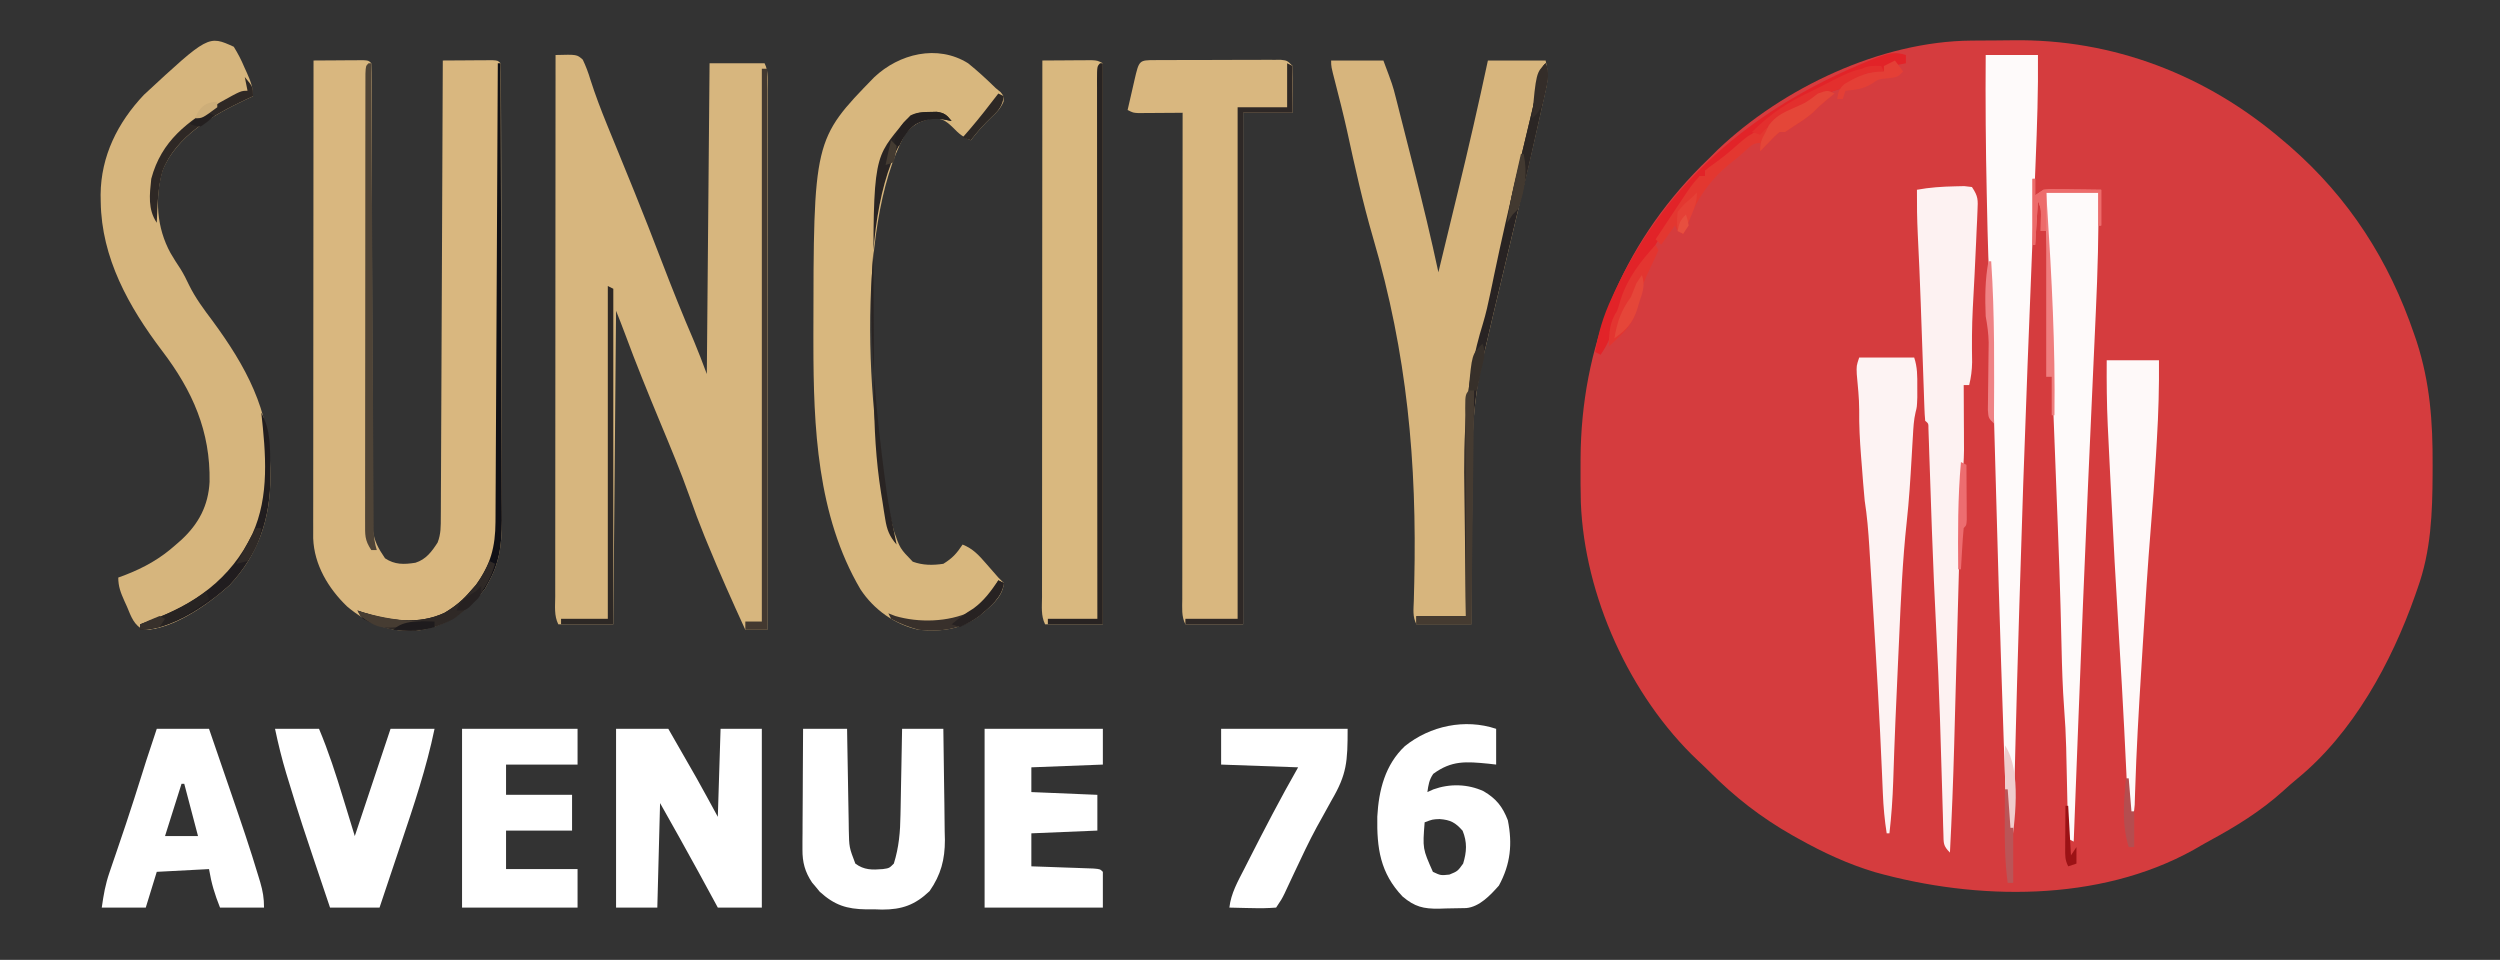 <?xml version="1.0" encoding="UTF-8"?>
<svg version="1.1" xmlns="http://www.w3.org/2000/svg" width="909" height="349">
<rect width="100%" height="100%" fill="#333333" stroke="none"/>
<path d="M0 0 C0.948 -0.008 1.895 -0.016 2.872 -0.024 C4.879 -0.038 6.886 -0.049 8.893 -0.057 C10.912 -0.068 12.93 -0.089 14.949 -0.118 C51.454 -0.656 85.52 12.486 113.203 36.238 C114.417 37.267 114.417 37.267 115.656 38.316 C137.301 57.168 151.841 79.875 161.078 106.988 C161.352 107.79 161.627 108.593 161.909 109.419 C166.764 124.419 167.778 138.665 167.703 154.301 C167.701 155.3 167.699 156.299 167.697 157.329 C167.634 171.805 167.151 185.488 162.203 199.238 C161.914 200.074 161.624 200.91 161.326 201.771 C152.712 226.187 138.765 251.802 118.387 268.449 C116.712 269.821 115.088 271.256 113.488 272.715 C105.209 280.202 96.207 285.734 86.407 291.035 C84.515 292.068 82.649 293.149 80.789 294.238 C46.329 313.392 1.808 312.683 -35.098 302.344 C-44.899 299.4 -53.881 295.224 -62.797 290.238 C-63.622 289.778 -64.446 289.318 -65.296 288.843 C-76.546 282.429 -86.087 275.002 -95.206 265.827 C-96.628 264.407 -98.091 263.029 -99.559 261.656 C-124.253 238.28 -140.681 201.82 -142.004 167.976 C-142.123 163.501 -142.131 159.027 -142.109 154.551 C-142.107 153.762 -142.105 152.973 -142.103 152.161 C-141.924 111.413 -127.244 74.785 -98.242 45.613 C-97.096 44.486 -95.948 43.361 -94.797 42.238 C-93.949 41.393 -93.1 40.547 -92.227 39.676 C-68.492 17.148 -32.949 0.271 0 0 Z " fill="#D53C3E" transform="translate(716.797,14.762)"/>
<path d="M0 0 C7.763 -0.211 7.763 -0.211 9.895 1.687 C11.053 4.112 11.921 6.434 12.688 9.012 C14.454 14.54 16.499 19.898 18.688 25.27 C19.029 26.108 19.37 26.946 19.722 27.809 C20.441 29.568 21.161 31.327 21.882 33.085 C23.794 37.748 25.693 42.417 27.59 47.086 C27.968 48.017 28.347 48.948 28.737 49.908 C32.104 58.216 35.356 66.566 38.562 74.938 C42.325 84.756 46.217 94.496 50.379 104.152 C52.025 108.059 53.512 112.031 55 116 C55.33 78.71 55.66 41.42 56 3 C62.6 3 69.2 3 76 3 C77.576 6.151 77.133 9.526 77.12 12.985 C77.121 13.82 77.122 14.655 77.123 15.515 C77.124 18.328 77.119 21.141 77.114 23.954 C77.113 25.964 77.113 27.974 77.114 29.984 C77.114 35.455 77.108 40.926 77.101 46.396 C77.095 52.109 77.095 57.821 77.093 63.533 C77.09 74.356 77.082 85.179 77.072 96.002 C77.061 108.321 77.055 120.64 77.05 132.959 C77.04 158.306 77.022 183.653 77 209 C74.36 209 71.72 209 69 209 C64.236 198.616 59.588 188.196 55.25 177.625 C54.898 176.772 54.546 175.919 54.184 175.041 C52.235 170.25 50.435 165.43 48.73 160.547 C45.508 151.437 41.771 142.545 38.062 133.625 C33.611 122.909 29.235 112.188 25.224 101.298 C24.192 98.516 23.102 95.755 22 93 C21.67 130.62 21.34 168.24 21 207 C14.4 207 7.8 207 1 207 C-0.58 203.84 -0.133 200.447 -0.12 196.977 C-0.121 196.138 -0.122 195.299 -0.123 194.435 C-0.124 191.608 -0.119 188.781 -0.114 185.955 C-0.113 183.935 -0.113 181.915 -0.114 179.895 C-0.114 174.397 -0.108 168.899 -0.101 163.402 C-0.095 157.662 -0.095 151.921 -0.093 146.181 C-0.09 135.305 -0.082 124.429 -0.072 113.553 C-0.061 101.173 -0.055 88.794 -0.05 76.414 C-0.04 50.943 -0.022 25.471 0 0 Z " fill="#D7B67E" transform="translate(202,20)"/>
<path d="M0 0 C3.312 -0.029 6.625 -0.047 9.938 -0.062 C10.883 -0.071 11.829 -0.079 12.803 -0.088 C14.151 -0.093 14.151 -0.093 15.527 -0.098 C16.776 -0.106 16.776 -0.106 18.051 -0.114 C20 0 20 0 21 1 C21.101 3.212 21.129 5.427 21.131 7.641 C21.133 8.343 21.136 9.046 21.138 9.769 C21.144 12.141 21.143 14.512 21.142 16.883 C21.145 18.577 21.148 20.27 21.152 21.963 C21.16 25.619 21.165 29.275 21.169 32.931 C21.175 38.713 21.191 44.495 21.21 50.277 C21.216 52.255 21.223 54.233 21.229 56.211 C21.232 57.202 21.235 58.192 21.239 59.213 C21.281 72.68 21.314 86.147 21.326 99.613 C21.334 108.689 21.357 117.764 21.395 126.839 C21.415 131.643 21.427 136.447 21.422 141.252 C21.418 145.774 21.432 150.296 21.459 154.819 C21.466 156.477 21.467 158.135 21.459 159.793 C21.45 162.062 21.466 164.329 21.488 166.597 C21.49 167.865 21.493 169.133 21.495 170.44 C22.129 174.909 23.487 177.269 26 181 C29.575 183.383 32.949 183.263 37.07 182.609 C40.907 181.398 43.005 178.542 45.115 175.273 C46.348 172.106 46.264 169.347 46.278 165.951 C46.284 165.241 46.29 164.531 46.296 163.8 C46.313 161.422 46.316 159.043 46.319 156.665 C46.328 154.96 46.338 153.255 46.349 151.55 C46.377 146.92 46.392 142.291 46.405 137.661 C46.42 132.823 46.447 127.985 46.473 123.147 C46.52 113.985 46.556 104.823 46.589 95.661 C46.628 85.23 46.677 74.8 46.727 64.37 C46.831 42.913 46.92 21.457 47 0 C50.312 -0.029 53.625 -0.047 56.938 -0.062 C57.883 -0.071 58.829 -0.079 59.803 -0.088 C61.151 -0.093 61.151 -0.093 62.527 -0.098 C63.776 -0.106 63.776 -0.106 65.051 -0.114 C67 0 67 0 68 1 C68.106 3.268 68.14 5.54 68.147 7.811 C68.151 8.531 68.155 9.252 68.158 9.994 C68.169 12.428 68.173 14.861 68.177 17.295 C68.183 19.032 68.19 20.77 68.197 22.507 C68.214 27.243 68.225 31.979 68.233 36.715 C68.238 39.675 68.244 42.634 68.251 45.594 C68.27 54.854 68.284 64.115 68.292 73.376 C68.302 84.062 68.328 94.748 68.369 105.435 C68.399 113.694 68.414 121.953 68.417 130.212 C68.419 135.144 68.428 140.076 68.453 145.008 C68.477 149.655 68.481 154.301 68.471 158.948 C68.47 160.648 68.477 162.348 68.49 164.049 C68.559 173.026 68.409 180.904 64 189 C63.443 190.031 62.886 191.062 62.312 192.125 C55.521 200.568 48.139 205.893 37.242 207.375 C27.393 207.824 19.686 204.811 12.188 198.5 C5.369 191.925 0.241 183.378 -0.123 173.744 C-0.122 172.442 -0.121 171.14 -0.12 169.799 C-0.121 169.073 -0.122 168.347 -0.123 167.599 C-0.124 165.165 -0.119 162.732 -0.114 160.298 C-0.113 158.553 -0.113 156.809 -0.114 155.065 C-0.114 150.327 -0.108 145.59 -0.101 140.853 C-0.095 135.903 -0.095 130.953 -0.093 126.003 C-0.09 116.628 -0.082 107.254 -0.072 97.879 C-0.061 87.207 -0.055 76.535 -0.05 65.863 C-0.04 43.908 -0.022 21.954 0 0 Z " fill="#D9B77F" transform="translate(114,22)"/>
<path d="M0 0 C6.27 0 12.54 0 19 0 C22.376 9.001 22.376 9.001 23.47 13.304 C23.718 14.267 23.965 15.229 24.219 16.22 C24.476 17.238 24.732 18.256 24.996 19.305 C25.271 20.383 25.546 21.461 25.829 22.571 C26.408 24.848 26.986 27.126 27.561 29.404 C28.426 32.831 29.299 36.255 30.174 39.68 C33.327 52.077 36.33 64.489 39 77 C40.764 69.732 42.523 62.462 44.28 55.192 C44.875 52.73 45.471 50.268 46.069 47.806 C49.925 31.911 53.587 15.996 57 0 C63.93 0 70.86 0 78 0 C78.901 4.505 79.02 6.106 78.088 10.328 C77.859 11.386 77.63 12.444 77.394 13.534 C77.132 14.687 76.871 15.84 76.602 17.027 C76.331 18.251 76.061 19.475 75.783 20.737 C72.165 37.054 68.253 53.306 64.375 69.562 C63.058 75.085 61.744 80.607 60.433 86.131 C59.921 88.284 59.406 90.436 58.891 92.588 C58.075 96.007 57.281 99.431 56.497 102.858 C56.157 104.325 55.808 105.79 55.452 107.254 C52.483 119.484 51.397 131.008 51.391 143.574 C51.376 145.363 51.359 147.152 51.341 148.941 C51.297 153.578 51.277 158.216 51.262 162.853 C51.242 167.614 51.2 172.374 51.16 177.135 C51.085 186.423 51.037 195.711 51 205 C44.4 205 37.8 205 31 205 C29.55 202.1 29.97 199.67 30.064 196.432 C30.1 195.017 30.134 193.601 30.168 192.186 C30.187 191.428 30.206 190.669 30.226 189.888 C31.243 145.977 27.613 106.619 15.249 64.462 C11.479 51.55 8.607 38.496 5.751 25.357 C4.429 19.448 2.941 13.581 1.424 7.72 C0 2.186 0 2.186 0 0 Z " fill="#D7B57D" transform="translate(484,22)"/>
<path d="M0 0 C3.511 2.827 6.783 5.846 10 9 C10.918 9.758 10.918 9.758 11.855 10.531 C13 12 13 12 12.895 13.973 C11.836 16.371 10.606 17.658 8.688 19.438 C5.865 22.132 3.362 24.882 1 28 C-1.844 26.841 -3.278 25.707 -5.438 23.438 C-8.193 20.816 -9.252 20.091 -13 20 C-17.503 21.011 -20.222 22.296 -23 26 C-41.545 60.057 -36.752 133.494 -27 170 C-24.745 176.469 -24.745 176.469 -20.117 181.23 C-16.425 182.573 -12.865 182.573 -9 182 C-5.664 179.942 -4.174 178.261 -2 175 C1.832 176.54 3.941 178.912 6.625 182 C7.789 183.33 7.789 183.33 8.977 184.688 C9.644 185.451 10.312 186.214 11 187 C11.66 187.66 12.32 188.32 13 189 C12.575 194.37 7.817 197.692 4 201 C-2.991 205.927 -9.613 206.759 -18 206 C-26.693 204.059 -34.229 198.723 -39.134 191.279 C-54.924 164.475 -56.233 132.155 -56.25 101.875 C-56.251 100.803 -56.251 99.732 -56.252 98.628 C-56.181 27.728 -56.181 27.728 -34.125 5.074 C-25.104 -3.436 -11.2 -6.981 0 0 Z " fill="#D8B77E" transform="translate(352,23)"/>
<path d="M0 0 C1.055 -0.006 2.109 -0.013 3.196 -0.019 C4.344 -0.02 5.491 -0.022 6.674 -0.023 C7.844 -0.026 9.015 -0.029 10.22 -0.033 C12.701 -0.038 15.182 -0.04 17.663 -0.04 C21.471 -0.042 25.278 -0.06 29.086 -0.079 C31.49 -0.082 33.895 -0.084 36.299 -0.085 C37.445 -0.092 38.591 -0.1 39.771 -0.107 C41.358 -0.102 41.358 -0.102 42.977 -0.098 C43.911 -0.099 44.845 -0.101 45.807 -0.102 C48.053 0.145 48.053 0.145 50.053 2.145 C50.199 5.063 50.239 7.858 50.178 10.77 C50.137 13.534 50.095 16.298 50.053 19.145 C44.113 19.145 38.173 19.145 32.053 19.145 C32.053 80.525 32.053 141.905 32.053 205.145 C25.123 205.145 18.193 205.145 11.053 205.145 C9.57 202.18 9.919 199.17 9.933 195.919 C9.932 195.166 9.931 194.413 9.93 193.637 C9.928 191.101 9.934 188.564 9.939 186.028 C9.94 184.215 9.94 182.401 9.939 180.588 C9.939 175.655 9.945 170.721 9.952 165.788 C9.958 160.636 9.958 155.484 9.96 150.333 C9.963 140.572 9.971 130.811 9.981 121.051 C9.992 109.941 9.998 98.831 10.003 87.721 C10.013 64.863 10.031 42.004 10.053 19.145 C8.777 19.157 7.501 19.168 6.186 19.18 C4.517 19.19 2.847 19.199 1.178 19.208 C0.336 19.216 -0.506 19.225 -1.373 19.233 C-2.178 19.236 -2.984 19.24 -3.814 19.243 C-4.93 19.251 -4.93 19.251 -6.068 19.259 C-7.947 19.145 -7.947 19.145 -9.947 18.145 C-9.306 15.332 -8.659 12.519 -8.01 9.708 C-7.827 8.905 -7.645 8.103 -7.457 7.276 C-5.774 0.024 -5.774 0.024 0 0 Z " fill="#D9B77F" transform="translate(419.947,21.855)"/>
<path d="M0 0 C1.542 2.499 2.687 4.701 3.812 7.375 C4.279 8.404 4.279 8.404 4.756 9.453 C6.081 12.447 7 14.694 7 18 C6.105 18.413 5.211 18.825 4.289 19.25 C-7.482 24.815 -20.803 32.37 -25.938 45.062 C-28.736 55.171 -28.044 65.81 -23 75 C-21.834 76.983 -20.64 78.92 -19.344 80.82 C-18.152 82.753 -17.204 84.654 -16.234 86.703 C-13.914 91.409 -10.897 95.445 -7.75 99.625 C4.379 116.134 13.153 132.145 13.25 153 C13.271 154.074 13.291 155.148 13.312 156.254 C13.386 171.422 8.936 184.642 -1.547 195.805 C-9.327 202.767 -21.916 211.757 -32.602 212.078 C-36.332 210.401 -37.306 207.204 -38.812 203.625 C-39.124 202.939 -39.435 202.253 -39.756 201.547 C-41.081 198.553 -42 196.306 -42 193 C-41.238 192.72 -40.476 192.441 -39.691 192.152 C-32.472 189.349 -26.769 186.159 -21 181 C-20.025 180.147 -20.025 180.147 -19.031 179.277 C-12.741 173.427 -9.262 166.848 -8.797 158.242 C-8.459 139.818 -14.956 125.159 -26.074 110.543 C-38.237 94.482 -48.089 76.77 -48.375 56.438 C-48.389 55.562 -48.404 54.687 -48.418 53.786 C-48.311 39.754 -42.226 27.589 -32.68 17.48 C-9.249 -4.208 -9.249 -4.208 0 0 Z " fill="#D6B57D" transform="translate(85,17)"/>
<path d="M0 0 C3.292 -0.029 6.583 -0.047 9.875 -0.062 C10.812 -0.071 11.749 -0.079 12.715 -0.088 C14.059 -0.093 14.059 -0.093 15.43 -0.098 C16.671 -0.106 16.671 -0.106 17.937 -0.114 C20 0 20 0 22 1 C22 68.32 22 135.64 22 205 C15.07 205 8.14 205 1 205 C-0.571 201.858 -0.133 198.502 -0.12 195.053 C-0.122 193.807 -0.122 193.807 -0.123 192.536 C-0.124 189.736 -0.119 186.937 -0.114 184.138 C-0.113 182.138 -0.113 180.138 -0.114 178.137 C-0.114 172.693 -0.108 167.25 -0.101 161.806 C-0.095 156.121 -0.095 150.437 -0.093 144.753 C-0.09 133.983 -0.082 123.213 -0.072 112.443 C-0.061 100.185 -0.055 87.926 -0.05 75.668 C-0.04 50.445 -0.022 25.223 0 0 Z " fill="#D9B87F" transform="translate(379,22)"/>
<path d="M0 0 C6.27 0 12.54 0 19 0 C19.125 12.889 18.695 25.721 18.165 38.598 C18.007 42.447 17.853 46.296 17.7 50.144 C17.508 54.969 17.314 59.793 17.12 64.617 C16.504 79.904 15.902 95.192 15.309 110.48 C15.266 111.579 15.266 111.579 15.222 112.699 C14.097 141.691 13.116 170.686 12.25 199.688 C12.22 200.673 12.191 201.658 12.16 202.673 C11.649 219.717 11.146 236.761 10.736 253.807 C10.693 255.564 10.65 257.32 10.607 259.077 C10.527 262.353 10.452 265.629 10.38 268.905 C10.214 275.983 9.958 282.974 9 290 C8.67 290 8.34 290 8 290 C7.555 277.729 7.119 265.459 6.688 253.188 C6.654 252.243 6.621 251.298 6.587 250.324 C5.237 211.856 4.123 173.382 3.094 134.903 C2.975 130.453 2.854 126.002 2.733 121.551 C2.652 118.524 2.573 115.497 2.494 112.471 C2.224 102.343 1.85 92.228 1.347 82.11 C1.049 76.128 0.812 70.149 0.684 64.16 C0.652 62.826 0.652 62.826 0.62 61.466 C0.556 58.665 0.496 55.864 0.438 53.062 C0.416 52.098 0.395 51.133 0.373 50.139 C0.009 33.423 -0.118 16.72 0 0 Z " fill="#FEFAFA" transform="translate(722,20)"/>
<path d="M0 0 C6.27 0 12.54 0 19 0 C20.876 3.27 22.751 6.541 24.625 9.812 C25.147 10.722 25.669 11.631 26.207 12.568 C26.729 13.48 27.251 14.392 27.789 15.332 C28.26 16.154 28.732 16.976 29.217 17.823 C31.856 22.525 34.419 27.267 37 32 C37.33 21.44 37.66 10.88 38 0 C42.95 0 47.9 0 53 0 C53 21.45 53 42.9 53 65 C47.72 65 42.44 65 37 65 C36.238 63.597 35.476 62.195 34.691 60.75 C33.648 58.833 32.606 56.917 31.562 55 C31.066 54.085 30.569 53.17 30.057 52.227 C25.451 43.769 20.723 35.396 16 27 C15.67 39.54 15.34 52.08 15 65 C10.05 65 5.1 65 0 65 C0 43.55 0 22.1 0 0 Z " fill="#FFFFFF" transform="translate(224,265)"/>
<path d="M0 0 C1.12 -0.026 2.24 -0.052 3.395 -0.078 C4.777 0.084 4.777 0.084 6.188 0.25 C8.515 3.741 8.382 4.872 8.199 8.965 C8.129 10.692 8.129 10.692 8.058 12.454 C7.968 14.302 7.968 14.302 7.875 16.188 C7.822 17.449 7.768 18.711 7.713 20.011 C7.361 28.143 6.94 36.273 6.493 44.4 C6.153 50.929 6.142 57.429 6.25 63.965 C6.194 66.884 5.874 69.422 5.188 72.25 C4.527 72.25 3.868 72.25 3.188 72.25 C3.195 73.404 3.195 73.404 3.203 74.582 C3.224 78.159 3.237 81.736 3.25 85.312 C3.258 86.522 3.267 87.732 3.275 88.979 C3.28 90.801 3.28 90.801 3.285 92.66 C3.293 94.302 3.293 94.302 3.301 95.977 C3.251 99.574 2.99 103.142 2.726 106.73 C2.056 116.42 1.813 126.116 1.557 135.825 C1.467 139.243 1.373 142.661 1.278 146.078 C1.112 152.117 0.949 158.155 0.786 164.193 C0.527 173.833 0.266 183.471 -0 193.11 C-0.091 196.438 -0.179 199.766 -0.267 203.094 C-0.621 216.156 -1.135 229.201 -1.812 242.25 C-4.324 239.739 -4.094 238.845 -4.191 235.365 C-4.225 234.338 -4.258 233.311 -4.293 232.253 C-4.32 231.128 -4.347 230.003 -4.375 228.844 C-4.411 227.674 -4.447 226.504 -4.484 225.299 C-4.562 222.772 -4.634 220.244 -4.704 217.717 C-4.869 211.707 -5.059 205.697 -5.249 199.687 C-5.313 197.667 -5.375 195.647 -5.438 193.627 C-5.78 182.744 -6.255 171.873 -6.812 161 C-7.413 149.236 -7.931 137.472 -8.348 125.699 C-8.392 124.454 -8.436 123.208 -8.482 121.925 C-8.7 115.75 -8.912 109.575 -9.115 103.399 C-9.193 101.161 -9.27 98.922 -9.348 96.684 C-9.38 95.641 -9.412 94.598 -9.445 93.524 C-9.479 92.577 -9.513 91.63 -9.547 90.654 C-9.588 89.408 -9.588 89.408 -9.63 88.138 C-9.612 86.239 -9.612 86.239 -10.812 85.25 C-10.959 83.711 -11.04 82.165 -11.094 80.62 C-11.13 79.63 -11.167 78.64 -11.205 77.62 C-11.241 76.535 -11.276 75.45 -11.312 74.332 C-11.373 72.648 -11.373 72.648 -11.436 70.93 C-11.566 67.307 -11.689 63.685 -11.812 60.062 C-11.977 55.361 -12.145 50.659 -12.312 45.957 C-12.353 44.8 -12.394 43.644 -12.435 42.452 C-12.732 34.114 -13.086 25.781 -13.508 17.448 C-13.771 12.041 -13.851 6.663 -13.812 1.25 C-9.203 0.392 -4.69 0.104 0 0 Z " fill="#FDF2F2" transform="translate(710.812,67.75)"/>
<path d="M0 0 C6.27 0 12.54 0 19 0 C19.101 14.473 18.723 28.85 18.047 43.305 C17.945 45.556 17.844 47.806 17.743 50.057 C17.528 54.845 17.31 59.632 17.091 64.419 C16.509 77.128 15.944 89.837 15.379 102.547 C15.321 103.843 15.263 105.139 15.204 106.474 C13.935 135.021 12.793 163.572 11.688 192.125 C11.644 193.248 11.6 194.372 11.556 195.529 C11.033 209.019 10.514 222.51 10 236 C9.34 235.67 8.68 235.34 8 235 C7.975 233.831 7.95 232.663 7.924 231.458 C7.829 227.056 7.729 222.654 7.628 218.252 C7.585 216.359 7.543 214.466 7.503 212.573 C7.444 209.827 7.381 207.082 7.316 204.336 C7.3 203.511 7.283 202.687 7.266 201.837 C7.148 197.014 6.881 192.225 6.51 187.414 C5.962 180.059 5.745 172.711 5.58 165.34 C5.487 161.276 5.382 157.212 5.277 153.149 C5.255 152.309 5.233 151.469 5.211 150.604 C4.975 141.711 4.655 132.823 4.316 123.934 C4.286 123.144 4.256 122.353 4.225 121.539 C4.039 116.673 3.85 111.806 3.66 106.94 C3.493 102.653 3.329 98.366 3.165 94.079 C2.621 79.901 2.069 65.724 1.51 51.548 C1.32 46.733 1.131 41.919 0.942 37.104 C0.816 33.913 0.688 30.722 0.559 27.531 C0.194 18.345 -0.101 9.194 0 0 Z " fill="#FEFAFA" transform="translate(744,70)"/>
<path d="M0 0 C5.28 0 10.56 0 16 0 C16.02 1.307 16.04 2.613 16.06 3.96 C16.136 8.815 16.225 13.669 16.317 18.524 C16.356 20.624 16.39 22.724 16.422 24.824 C16.468 27.845 16.526 30.866 16.586 33.887 C16.597 34.823 16.609 35.76 16.621 36.725 C16.749 43.094 16.749 43.094 19 49 C22.163 51.372 25.143 51.321 29 51 C31.333 50.667 31.333 50.667 33 49 C34.859 43.021 35.33 37.484 35.414 31.25 C35.433 30.351 35.453 29.453 35.473 28.527 C35.532 25.685 35.579 22.842 35.625 20 C35.663 18.061 35.702 16.122 35.742 14.184 C35.838 9.456 35.922 4.728 36 0 C40.95 0 45.9 0 51 0 C51.124 6.795 51.215 13.59 51.275 20.386 C51.3 22.694 51.334 25.002 51.377 27.311 C51.438 30.642 51.466 33.973 51.488 37.305 C51.514 38.325 51.54 39.345 51.566 40.396 C51.569 47.543 50.118 53.078 46 59 C40.739 64.022 35.972 65.733 28.73 65.723 C27.788 65.69 26.846 65.658 25.875 65.625 C24.925 65.631 23.975 65.638 22.996 65.645 C15.848 65.535 11.457 64.134 6.074 59.254 C5.617 58.696 5.159 58.138 4.688 57.562 C4.217 57.007 3.746 56.451 3.262 55.879 C0.678 52.031 -0.251 48.538 -0.227 43.934 C-0.227 42.954 -0.227 41.973 -0.227 40.963 C-0.216 39.917 -0.206 38.871 -0.195 37.793 C-0.192 36.712 -0.19 35.632 -0.187 34.519 C-0.176 31.075 -0.15 27.631 -0.125 24.188 C-0.115 21.85 -0.106 19.512 -0.098 17.174 C-0.076 11.449 -0.041 5.725 0 0 Z " fill="#FFFFFF" transform="translate(292,265)"/>
<path d="M0 0 C6.27 0 12.54 0 19 0 C21.049 5.953 23.094 11.908 25.134 17.865 C25.826 19.883 26.519 21.901 27.214 23.919 C30.615 33.798 33.997 43.679 36.988 53.691 C37.197 54.38 37.405 55.068 37.62 55.778 C38.572 59.042 39 61.557 39 65 C33.72 65 28.44 65 23 65 C21.055 60.096 19.884 56.305 19 51 C12.73 51.33 6.46 51.66 0 52 C-1.32 56.29 -2.64 60.58 -4 65 C-9.28 65 -14.56 65 -20 65 C-19.312 60.183 -18.704 56.63 -17.18 52.184 C-16.812 51.1 -16.445 50.016 -16.067 48.9 C-15.674 47.757 -15.28 46.615 -14.875 45.438 C-14.056 43.023 -13.238 40.607 -12.422 38.191 C-12.014 36.986 -11.606 35.781 -11.186 34.54 C-9.151 28.464 -7.221 22.355 -5.296 16.244 C-5.036 15.418 -4.776 14.593 -4.508 13.742 C-4.288 13.039 -4.067 12.337 -3.84 11.613 C-2.592 7.731 -1.289 3.868 0 0 Z M9 20 C7.02 26.27 5.04 32.54 3 39 C6.96 39 10.92 39 15 39 C13.35 32.73 11.7 26.46 10 20 C9.67 20 9.34 20 9 20 Z " fill="#FFFFFF" transform="translate(57,265)"/>
<path d="M0 0 C14.19 0 28.38 0 43 0 C43 4.29 43 8.58 43 13 C34.42 13.33 25.84 13.66 17 14 C17 16.97 17 19.94 17 23 C24.92 23.33 32.84 23.66 41 24 C41 28.29 41 32.58 41 37 C33.08 37.33 25.16 37.66 17 38 C17 41.96 17 45.92 17 50 C18.793 50.061 20.586 50.121 22.434 50.184 C24.768 50.268 27.103 50.353 29.438 50.438 C31.214 50.496 31.214 50.496 33.025 50.557 C34.712 50.619 34.712 50.619 36.434 50.684 C37.997 50.739 37.997 50.739 39.592 50.795 C42 51 42 51 43 52 C43 56.29 43 60.58 43 65 C28.81 65 14.62 65 0 65 C0 43.55 0 22.1 0 0 Z " fill="#FFFFFF" transform="translate(358,265)"/>
<path d="M0 0 C0 4.29 0 8.58 0 13 C-0.929 12.893 -1.859 12.786 -2.816 12.676 C-10.973 11.885 -16.143 11.438 -22.875 16.375 C-24.35 18.505 -24.656 20.457 -25 23 C-24.285 22.678 -23.569 22.355 -22.832 22.023 C-16.889 19.876 -10.319 20.025 -4.562 22.688 C-0.002 25.355 2.346 28.3 4.25 33.25 C5.965 41.823 5.253 49.199 1 57 C-2.086 60.464 -6.023 64.719 -10.876 65.177 C-13.334 65.244 -15.791 65.285 -18.25 65.312 C-19.52 65.356 -19.52 65.356 -20.816 65.4 C-26.413 65.457 -29.567 64.736 -34 61 C-42.207 52.411 -43.407 43.333 -43.215 31.93 C-42.688 22.301 -40.374 13.063 -33.18 6.285 C-24.003 -1.074 -11.382 -3.794 0 0 Z M-26 34 C-26.744 43.568 -26.744 43.568 -23 52 C-20.154 53.336 -20.154 53.336 -17 53 C-14.01 51.776 -14.01 51.776 -12 49 C-10.696 44.705 -10.498 41.241 -12.188 37.062 C-14.806 34.082 -16.603 33.102 -20.562 32.812 C-23.139 32.912 -23.139 32.912 -26 34 Z " fill="#FFFFFF" transform="translate(544,265)"/>
<path d="M0 0 C13.86 0 27.72 0 42 0 C42 4.29 42 8.58 42 13 C33.42 13 24.84 13 16 13 C16 16.63 16 20.26 16 24 C23.92 24 31.84 24 40 24 C40 28.29 40 32.58 40 37 C32.08 37 24.16 37 16 37 C16 41.62 16 46.24 16 51 C24.58 51 33.16 51 42 51 C42 55.62 42 60.24 42 65 C28.14 65 14.28 65 0 65 C0 43.55 0 22.1 0 0 Z " fill="#FFFFFF" transform="translate(168,265)"/>
<path d="M0 0 C5.28 0 10.56 0 16 0 C19.453 8.221 22.156 16.604 24.75 25.125 C25.165 26.477 25.58 27.828 25.996 29.18 C27.002 32.452 28.002 35.725 29 39 C29.216 38.352 29.432 37.703 29.655 37.035 C33.77 24.69 37.885 12.345 42 0 C47.28 0 52.56 0 58 0 C55.069 14.166 50.486 27.814 45.875 41.5 C45.332 43.12 44.789 44.739 44.246 46.359 C43.254 49.319 42.261 52.278 41.265 55.236 C40.172 58.489 39.085 61.744 38 65 C32.06 65 26.12 65 20 65 C9.161 32.835 9.161 32.835 4.938 19 C4.663 18.108 4.389 17.216 4.107 16.297 C2.483 10.905 1.161 5.51 0 0 Z " fill="#FFFFFF" transform="translate(100,265)"/>
<path d="M0 0 C6.6 0 13.2 0 20 0 C21.18 3.541 21.146 6.754 21.125 10.438 C21.129 12.416 21.129 12.416 21.133 14.434 C21 18 21 18 20.521 19.819 C19.832 22.703 19.705 25.508 19.535 28.469 C19.418 30.412 19.418 30.412 19.299 32.395 C19.22 33.763 19.141 35.131 19.062 36.5 C18.618 44.256 18.135 51.979 17.291 59.701 C15.76 73.767 15.161 87.875 14.53 102.004 C14.407 104.729 14.28 107.454 14.152 110.179 C13.465 124.832 12.829 139.485 12.37 154.146 C12.157 160.467 11.721 166.717 11 173 C10.67 173 10.34 173 10 173 C9.234 168.121 8.806 163.357 8.605 158.414 C8.539 156.858 8.471 155.303 8.404 153.747 C8.352 152.502 8.352 152.502 8.298 151.231 C7.451 131.313 6.295 111.415 5.073 91.517 C4.938 89.316 4.804 87.116 4.671 84.916 C4.459 81.411 4.243 77.907 4.025 74.403 C3.906 72.479 3.789 70.555 3.672 68.63 C3.319 63.037 2.87 57.541 2 52 C1.581 47.714 1.265 43.419 0.938 39.125 C0.847 37.992 0.756 36.859 0.662 35.691 C0.232 30.113 -0.066 24.601 0.003 19.006 C-0.003 14.671 -0.498 10.354 -0.879 6.039 C-1 3 -1 3 0 0 Z " fill="#FDF3F3" transform="translate(676,130)"/>
<path d="M0 0 C6.27 0 12.54 0 19 0 C19.088 9.588 18.83 19.07 18.255 28.636 C18.127 30.772 18.007 32.909 17.887 35.045 C17.396 43.576 16.761 52.089 16.059 60.605 C14.92 74.487 14.042 88.382 13.195 102.284 C12.981 105.796 12.763 109.308 12.543 112.82 C11.639 127.316 10.797 141.807 10.345 156.326 C10.297 157.742 10.297 157.742 10.248 159.186 C10.224 160 10.2 160.814 10.175 161.653 C9.988 164.165 9.542 166.542 9 169 C8.67 169 8.34 169 8 169 C7.955 167.959 7.91 166.918 7.864 165.846 C6.942 144.615 5.88 123.398 4.562 102.188 C3.379 83.069 2.348 63.945 1.414 44.812 C1.314 42.773 1.212 40.733 1.111 38.694 C0.92 34.854 0.735 31.013 0.551 27.172 C0.495 26.047 0.439 24.922 0.381 23.762 C0.01 15.834 -0.044 7.937 0 0 Z " fill="#FEF9F9" transform="translate(766,131)"/>
<path d="M0 0 C15.18 0 30.36 0 46 0 C46 11.974 45.722 16.489 40.188 25.938 C38.994 28.093 37.804 30.251 36.617 32.41 C36.014 33.494 35.41 34.579 34.788 35.696 C31.923 40.991 29.365 46.424 26.812 51.875 C25.925 53.769 25.036 55.662 24.145 57.555 C23.777 58.343 23.409 59.132 23.031 59.945 C22 62 22 62 20 65 C17.049 65.221 14.316 65.281 11.375 65.188 C10.172 65.167 10.172 65.167 8.945 65.146 C6.963 65.111 4.982 65.057 3 65 C3.603 59.774 6.073 55.487 8.438 50.875 C8.88 50.002 9.322 49.129 9.778 48.23 C15.64 36.704 21.584 25.228 28 14 C14.14 13.505 14.14 13.505 0 13 C0 8.71 0 4.42 0 0 Z " fill="#FFFFFF" transform="translate(444,265)"/>
<path d="M0 0 C0 0.99 0 1.98 0 3 C-2.763 3.597 -5.16 4 -8 4 C-8 4.66 -8 5.32 -8 6 C-9.052 6.082 -10.104 6.165 -11.188 6.25 C-14.966 6.678 -14.966 6.678 -17.188 8.812 C-20.131 11.102 -22.215 11.807 -25.75 12.875 C-30.841 14.455 -34.675 16.516 -38.973 19.625 C-40.878 20.918 -42.606 21.751 -44.75 22.562 C-48.12 23.82 -48.12 23.82 -50.5 26.5 C-52.997 28.997 -54.863 29.769 -58.105 30.984 C-61.338 32.717 -63.58 35.455 -66.008 38.16 C-68.216 40.199 -70.169 41.055 -73 42 C-73 42.66 -73 43.32 -73 44 C-73.66 44 -74.32 44 -75 44 C-75.379 44.831 -75.379 44.831 -75.766 45.68 C-77.2 48.375 -78.915 50.685 -80.75 53.125 C-84.008 57.545 -86.923 62.046 -89.695 66.781 C-91.892 70.517 -94.208 74.059 -97 77.375 C-100.829 82.401 -103.166 87.976 -105 94 C-105.351 95.031 -105.701 96.062 -106.062 97.125 C-107.004 99.841 -107.004 99.841 -107.438 102.062 C-108.193 104.664 -109.549 106.729 -111 109 C-111.66 108.67 -112.32 108.34 -113 108 C-111.874 101.022 -110.026 94.909 -107.062 88.5 C-106.672 87.646 -106.282 86.791 -105.879 85.911 C-86.15 43.85 -52.546 17.306 -10.036 0.721 C-6.262 -0.615 -3.882 -1.248 0 0 Z " fill="#E22328" transform="translate(693,20)"/>
<path d="M0 0 C1.135 3.408 0.853 5.746 0.088 9.23 C-0.141 10.291 -0.37 11.353 -0.606 12.446 C-0.868 13.607 -1.129 14.768 -1.398 15.965 C-1.669 17.193 -1.939 18.422 -2.217 19.688 C-5.827 36.023 -9.743 52.29 -13.625 68.562 C-14.942 74.085 -16.256 79.607 -17.567 85.131 C-18.079 87.284 -18.594 89.436 -19.109 91.588 C-19.925 95.007 -20.719 98.431 -21.503 101.858 C-21.843 103.325 -22.192 104.79 -22.548 106.254 C-25.517 118.484 -26.603 130.008 -26.609 142.574 C-26.624 144.363 -26.641 146.152 -26.659 147.941 C-26.703 152.578 -26.723 157.216 -26.738 161.853 C-26.758 166.614 -26.8 171.374 -26.84 176.135 C-26.915 185.423 -26.963 194.711 -27 204 C-33.6 204 -40.2 204 -47 204 C-47 203.01 -47 202.02 -47 201 C-41.06 201 -35.12 201 -29 201 C-29.037 198.693 -29.073 196.386 -29.111 194.009 C-29.229 186.262 -29.305 178.515 -29.363 170.767 C-29.399 166.084 -29.447 161.402 -29.528 156.719 C-29.892 135.007 -29.332 115.605 -22.822 94.717 C-21.71 91.04 -20.893 87.359 -20.109 83.598 C-19.875 82.483 -19.64 81.369 -19.398 80.221 C-19.184 79.178 -18.97 78.136 -18.75 77.062 C-16.11 64.405 -13.218 51.82 -10.188 39.25 C-8.55 32.456 -6.917 25.661 -5.312 18.859 C-4.904 17.136 -4.904 17.136 -4.488 15.378 C-3.961 13.155 -3.437 10.932 -2.917 8.708 C-2.68 7.711 -2.443 6.714 -2.199 5.688 C-1.991 4.804 -1.783 3.921 -1.569 3.012 C-1 1 -1 1 0 0 Z " fill="#282323" transform="translate(562,23)"/>
<path d="M0 0 C0.66 0.33 1.32 0.66 2 1 C2 6.61 2 12.22 2 18 C-3.94 18 -9.88 18 -16 18 C-16 79.38 -16 140.76 -16 204 C-22.93 204 -29.86 204 -37 204 C-37 203.34 -37 202.68 -37 202 C-30.73 202 -24.46 202 -18 202 C-18 140.62 -18 79.24 -18 16 C-12.06 16 -6.12 16 0 16 C0 10.72 0 5.44 0 0 Z " fill="#2E2826" transform="translate(468,23)"/>
<path d="M0 0 C0.33 0 0.66 0 1 0 C1 67.32 1 134.64 1 204 C-5.6 204 -12.2 204 -19 204 C-19 203.34 -19 202.68 -19 202 C-13.06 202 -7.12 202 -1 202 C-1.002 199.484 -1.004 196.968 -1.007 194.376 C-1.027 170.727 -1.042 147.079 -1.052 123.43 C-1.057 111.271 -1.064 99.111 -1.075 86.952 C-1.085 76.358 -1.092 65.764 -1.094 55.17 C-1.095 49.557 -1.098 43.943 -1.106 38.33 C-1.112 33.053 -1.115 27.777 -1.113 22.5 C-1.113 20.557 -1.115 18.614 -1.119 16.672 C-1.124 14.031 -1.123 11.391 -1.12 8.751 C-1.123 7.972 -1.126 7.193 -1.129 6.39 C-1.114 1.114 -1.114 1.114 0 0 Z " fill="#282322" transform="translate(400,23)"/>
<path d="M0 0 C0.66 0 1.32 0 2 0 C2 67.32 2 134.64 2 204 C-0.64 204 -3.28 204 -6 204 C-6 203.01 -6 202.02 -6 201 C-4.02 201 -2.04 201 0 201 C0 134.67 0 68.34 0 0 Z " fill="#433930" transform="translate(277,25)"/>
<path d="M0 0 C0.33 0 0.66 0 1 0 C1.004 0.888 1.008 1.776 1.013 2.691 C1.116 24.281 1.225 45.872 1.339 67.462 C1.395 77.903 1.448 88.344 1.497 98.785 C1.54 107.883 1.586 116.982 1.637 126.081 C1.663 130.9 1.688 135.719 1.709 140.538 C1.729 145.072 1.753 149.606 1.78 154.14 C1.79 155.806 1.798 157.472 1.803 159.137 C1.812 161.409 1.826 163.68 1.842 165.951 C1.848 167.223 1.855 168.495 1.861 169.806 C1.974 172.41 2.224 174.531 3 177 C2.34 177 1.68 177 1 177 C-1.464 173.304 -1.249 171.49 -1.247 167.078 C-1.25 166.37 -1.252 165.662 -1.255 164.932 C-1.26 162.553 -1.252 160.174 -1.243 157.794 C-1.244 156.091 -1.246 154.388 -1.249 152.685 C-1.254 148.055 -1.246 143.425 -1.236 138.795 C-1.227 133.957 -1.229 129.12 -1.229 124.282 C-1.228 116.16 -1.219 108.037 -1.206 99.915 C-1.19 90.511 -1.185 81.107 -1.186 71.703 C-1.186 62.671 -1.181 53.638 -1.173 44.606 C-1.169 40.755 -1.167 36.904 -1.167 33.053 C-1.166 28.524 -1.16 23.995 -1.15 19.466 C-1.147 17.799 -1.146 16.132 -1.146 14.465 C-1.147 12.199 -1.141 9.933 -1.134 7.668 C-1.132 6.397 -1.13 5.126 -1.129 3.816 C-1 1 -1 1 0 0 Z " fill="#4F4437" transform="translate(134,23)"/>
<path d="M0 0 C0.33 0 0.66 0 1 0 C1.094 23.036 1.164 46.071 1.207 69.107 C1.228 79.803 1.256 90.499 1.302 101.196 C1.342 110.521 1.367 119.846 1.376 129.171 C1.382 134.107 1.394 139.042 1.423 143.978 C1.45 148.628 1.458 153.279 1.452 157.929 C1.454 159.631 1.461 161.333 1.477 163.035 C1.554 172.018 1.415 179.9 -3 188 C-3.557 189.031 -4.114 190.062 -4.688 191.125 C-11.479 199.568 -18.861 204.893 -29.758 206.375 C-36.604 206.687 -42.924 205.204 -49 202 C-49.66 201.01 -50.32 200.02 -51 199 C-50.38 199.217 -49.76 199.433 -49.121 199.656 C-39.483 202.687 -28.794 204.262 -19.375 199.812 C-15.701 197.653 -12.775 195.264 -10 192 C-9.319 191.237 -8.639 190.474 -7.938 189.688 C-2.621 182.313 -0.888 175.872 -0.842 166.793 C-0.837 166.078 -0.832 165.363 -0.827 164.627 C-0.811 162.238 -0.803 159.849 -0.795 157.46 C-0.785 155.745 -0.775 154.03 -0.765 152.315 C-0.738 147.662 -0.717 143.01 -0.697 138.357 C-0.675 133.494 -0.647 128.631 -0.621 123.767 C-0.571 114.559 -0.526 105.351 -0.483 96.143 C-0.433 85.66 -0.378 75.176 -0.323 64.693 C-0.209 43.128 -0.102 21.564 0 0 Z " fill="#101016" transform="translate(181,23)"/>
<path d="M0 0 C-0.928 0.763 -1.856 1.526 -2.812 2.312 C-4.462 3.682 -6.015 5.015 -7.5 6.562 C-9.763 8.731 -12.373 10.303 -15 12 C-15.99 12.66 -16.98 13.32 -18 14 C-18.66 14 -19.32 14 -20 14 C-21.801 15.557 -21.801 15.557 -23.625 17.5 C-24.257 18.15 -24.888 18.799 -25.539 19.469 C-26.021 19.974 -26.503 20.479 -27 21 C-27 20.01 -27 19.02 -27 18 C-29.687 18 -30.333 18.977 -32.312 20.75 C-34.318 22.535 -36.317 24.244 -38.445 25.883 C-46.027 32.166 -50.95 39.724 -54 49 C-54.33 49.66 -54.66 50.32 -55 51 C-57 50 -57 50 -58 48 C-59.65 50.31 -61.3 52.62 -63 55 C-63.66 54.34 -64.32 53.68 -65 53 C-63.087 50.102 -61.169 47.207 -59.25 44.312 C-58.711 43.496 -58.172 42.679 -57.617 41.838 C-51.849 33.151 -51.849 33.151 -49 30 C-48.34 30 -47.68 30 -47 30 C-47 29.34 -47 28.68 -47 28 C-45.531 26.738 -45.531 26.738 -43.5 25.312 C-40.435 23.105 -37.603 20.796 -34.812 18.25 C-32.006 15.752 -29.671 14.049 -26 13 C-25.01 12.67 -24.02 12.34 -23 12 C-22.67 11.01 -22.34 10.02 -22 9 C-19.698 7.693 -17.459 6.542 -15.062 5.438 C-10.185 3.253 -10.185 3.253 -6 0 C-2.444 -1.222 -2.444 -1.222 0 0 Z " fill="#E33730" transform="translate(667,34)"/>
<path d="M0 0 C0.66 0.33 1.32 0.66 2 1 C2 41.26 2 81.52 2 123 C-4.27 123 -10.54 123 -17 123 C-17 122.34 -17 121.68 -17 121 C-11.39 121 -5.78 121 0 121 C0 81.07 0 41.14 0 0 Z " fill="#2D2825" transform="translate(221,104)"/>
<path d="M0 0 C0.866 -0.017 1.732 -0.034 2.625 -0.051 C5.412 0.375 6.266 1.151 8 3.312 C6.969 3.106 5.938 2.9 4.875 2.688 C-0.07 2.209 -3.073 2.953 -7.125 5.812 C-28.725 34.613 -20.178 104.215 -15.627 138.089 C-14.904 142.865 -14.013 147.589 -13 152.312 C-12.665 153.979 -12.332 155.645 -12 157.312 C-14.593 154.28 -15.509 151.982 -16.133 148.059 C-16.299 147.038 -16.465 146.018 -16.637 144.967 C-16.798 143.905 -16.959 142.844 -17.125 141.75 C-17.294 140.716 -17.463 139.681 -17.637 138.615 C-19.546 126.614 -20.171 114.796 -20.203 102.656 C-20.206 101.917 -20.209 101.177 -20.212 100.415 C-20.227 96.487 -20.236 92.559 -20.24 88.631 C-20.245 85.447 -20.258 82.264 -20.281 79.08 C-20.713 17.751 -20.713 17.751 -11 5.812 C-10.505 5.183 -10.01 4.554 -9.5 3.906 C-6.475 0.692 -4.263 0.019 0 0 Z " fill="#292423" transform="translate(338,40.688)"/>
<path d="M0 0 C0.33 0 0.66 0 1 0 C0.67 28.38 0.34 56.76 0 86 C-6.6 86 -13.2 86 -20 86 C-20 85.01 -20 84.02 -20 83 C-14.06 83 -8.12 83 -2 83 C-2.016 79.335 -2.016 79.335 -2.032 75.596 C-2.065 67.538 -2.087 59.479 -2.104 51.42 C-2.114 46.533 -2.128 41.645 -2.151 36.758 C-2.173 32.044 -2.185 27.33 -2.19 22.616 C-2.193 20.815 -2.201 19.014 -2.211 17.212 C-2.226 14.696 -2.228 12.179 -2.227 9.663 C-2.234 8.912 -2.241 8.162 -2.249 7.389 C-2.228 2.228 -2.228 2.228 0 0 Z " fill="#453B31" transform="translate(535,141)"/>
<path d="M0 0 C3.501 6.535 3.216 12.716 3.25 20 C3.271 21.074 3.291 22.148 3.312 23.254 C3.386 38.422 -1.064 51.642 -11.547 62.805 C-19.859 70.243 -32.603 79 -44 79 C-44 78.34 -44 77.68 -44 77 C-43.068 76.671 -42.136 76.343 -41.176 76.004 C-24.389 69.841 -11.156 60.683 -3.237 44.145 C3.056 30.312 1.628 14.825 0 0 Z " fill="#211D1F" transform="translate(95,150)"/>
<path d="M0 0 C0.33 0 0.66 0 1 0 C1 1.98 1 3.96 1 6 C1.99 5.34 2.98 4.68 4 4 C6.268 3.773 6.268 3.773 8.887 3.805 C10.293 3.814 10.293 3.814 11.729 3.824 C13.193 3.849 13.193 3.849 14.688 3.875 C15.676 3.884 16.664 3.893 17.682 3.902 C20.121 3.926 22.561 3.962 25 4 C25 8.29 25 12.58 25 17 C24.67 17 24.34 17 24 17 C24 13.04 24 9.08 24 5 C17.73 5 11.46 5 5 5 C5.133 7.023 5.266 9.045 5.402 11.129 C7.01 36.054 8.334 61.013 8 86 C7.67 86 7.34 86 7 86 C7 81.38 7 76.76 7 72 C6.34 72 5.68 72 5 72 C5 54.51 5 37.02 5 19 C4.34 19 3.68 19 3 19 C3.033 17.014 3.065 15.029 3.098 13.043 C3.083 10.797 3.083 10.797 2 8 C1.67 13.28 1.34 18.56 1 24 C0.67 24 0.34 24 0 24 C0 16.08 0 8.16 0 0 Z " fill="#EF7E7E" transform="translate(739,65)"/>
<path d="M0 0 C0.33 0.66 0.66 1.32 1 2 C0.137 4.054 -0.817 6.07 -1.812 8.062 C-4.035 12.708 -5.745 16.922 -6.578 22 C-7.617 26.926 -9.492 29.856 -13.125 33.312 C-13.849 34.01 -14.574 34.707 -15.32 35.426 C-16.152 36.205 -16.152 36.205 -17 37 C-17 32.089 -16.757 28.136 -14 24 C-13.528 22.616 -13.093 21.218 -12.688 19.812 C-10.151 11.986 -5.481 6.027 0 0 Z " fill="#E33530" transform="translate(602,89)"/>
<path d="M0 0 C3 3.625 3 3.625 3 7 C2.105 7.412 1.211 7.825 0.289 8.25 C-11.44 13.795 -24.946 21.366 -29.875 34.125 C-31.628 40.246 -31.739 46.673 -32 53 C-35.298 48.054 -34.608 42.774 -34 37 C-30.304 23.156 -20.869 16.215 -8.984 9.227 C-1.404 5 -1.404 5 1 5 C0.505 2.525 0.505 2.525 0 0 Z " fill="#2E2825" transform="translate(89,28)"/>
<path d="M0 0 C0.66 0.33 1.32 0.66 2 1 C-0.514 9.801 -5.661 15.718 -13 21 C-21.032 25.247 -29.248 26.502 -38.066 24.199 C-45.552 21.671 -45.552 21.671 -48 18 C-47.38 18.217 -46.76 18.433 -46.121 18.656 C-36.483 21.687 -25.794 23.262 -16.375 18.812 C-12.701 16.653 -9.775 14.264 -7 11 C-5.948 9.793 -5.948 9.793 -4.875 8.562 C-2.878 5.833 -1.424 3.063 0 0 Z " fill="#2F2926" transform="translate(178,204)"/>
<path d="M0 0 C1.233 3.577 0.768 6.119 -0.039 9.777 C-0.288 10.922 -0.536 12.066 -0.792 13.245 C-1.067 14.463 -1.342 15.682 -1.625 16.938 C-1.9 18.182 -2.175 19.426 -2.458 20.708 C-3.295 24.475 -4.146 28.238 -5 32 C-5.247 33.101 -5.493 34.203 -5.747 35.337 C-6.405 38.269 -7.074 41.198 -7.75 44.125 C-7.948 45 -8.146 45.875 -8.35 46.777 C-9.766 52.766 -9.766 52.766 -12 55 C-12.66 55.99 -13.32 56.98 -14 58 C-13.256 51.748 -11.813 45.734 -10.312 39.625 C-9.773 37.409 -9.234 35.193 -8.695 32.977 C-8.278 31.266 -8.278 31.266 -7.853 29.521 C-6.991 25.962 -6.145 22.4 -5.305 18.836 C-5.034 17.69 -4.762 16.545 -4.483 15.365 C-3.959 13.147 -3.437 10.928 -2.917 8.709 C-2.68 7.712 -2.443 6.715 -2.199 5.688 C-1.991 4.804 -1.783 3.921 -1.569 3.012 C-1 1 -1 1 0 0 Z " fill="#2B2624" transform="translate(562,23)"/>
<path d="M0 0 C0.495 0.99 0.495 0.99 1 2 C-0.578 2.124 -0.578 2.124 -2.188 2.25 C-5.966 2.678 -5.966 2.678 -8.188 4.812 C-11.131 7.102 -13.215 7.807 -16.75 8.875 C-21.841 10.455 -25.675 12.516 -29.973 15.625 C-31.878 16.918 -33.606 17.751 -35.75 18.562 C-39.357 20.158 -41.393 22.077 -44 25 C-44.99 24.67 -45.98 24.34 -47 24 C-40.225 17.255 -33.649 12.959 -25 9 C-23.752 8.377 -22.507 7.748 -21.266 7.113 C-20.639 6.793 -20.012 6.473 -19.366 6.143 C-18.75 5.828 -18.135 5.512 -17.5 5.188 C-14.004 3.404 -10.842 1.812 -7 1 C-4.537 -0.231 -2.72 -0.072 0 0 Z " fill="#E32F2D" transform="translate(684,24)"/>
<path d="M0 0 C0.66 0.33 1.32 0.66 2 1 C1.145 6.473 -2.985 9.521 -7 13 C-13.953 17.9 -20.646 18.824 -29 18 C-32.51 17.005 -35.818 15.794 -39 14 C-39.33 13.34 -39.66 12.68 -40 12 C-38.755 12.483 -38.755 12.483 -37.484 12.977 C-28.933 15.488 -18.225 15.218 -10.125 11.414 C-5.832 8.558 -2.309 4.618 0 0 Z " fill="#38302B" transform="translate(363,211)"/>
<path d="M0 0 C-0.928 0.763 -1.856 1.526 -2.812 2.312 C-4.462 3.682 -6.015 5.015 -7.5 6.562 C-9.763 8.731 -12.373 10.303 -15 12 C-15.99 12.66 -16.98 13.32 -18 14 C-18.66 14 -19.32 14 -20 14 C-21.801 15.557 -21.801 15.557 -23.625 17.5 C-24.257 18.15 -24.888 18.799 -25.539 19.469 C-26.021 19.974 -26.503 20.479 -27 21 C-27 17.774 -26.536 16.75 -25 14 C-24.439 12.811 -24.439 12.811 -23.867 11.598 C-21.463 8.253 -18.596 6.946 -14.938 5.312 C-10.123 3.195 -10.123 3.195 -6 0 C-2.444 -1.222 -2.444 -1.222 0 0 Z " fill="#E44638" transform="translate(667,34)"/>
<path d="M0 0 C0.33 0 0.66 0 1 0 C2.32 19.652 2.099 39.316 2 59 C0 57 0 57 -0.211 54.022 C-0.194 52.772 -0.178 51.522 -0.16 50.234 C-0.155 49.563 -0.15 48.892 -0.144 48.201 C-0.127 46.05 -0.095 43.9 -0.062 41.75 C-0.035 39.614 -0.01 37.478 0.009 35.342 C0.026 33.393 0.054 31.444 0.082 29.495 C0.005 26.217 -0.406 23.218 -1 20 C-1.281 13.27 -1.234 6.632 0 0 Z " fill="#EF8385" transform="translate(723,95)"/>
<path d="M0 0 C0.33 0 0.66 0 1 0 C1 1.98 1 3.96 1 6 C1.99 5.34 2.98 4.68 4 4 C6.268 3.773 6.268 3.773 8.887 3.805 C10.293 3.814 10.293 3.814 11.729 3.824 C13.193 3.849 13.193 3.849 14.688 3.875 C15.676 3.884 16.664 3.893 17.682 3.902 C20.121 3.926 22.561 3.962 25 4 C25 8.29 25 12.58 25 17 C24.67 17 24.34 17 24 17 C24 13.04 24 9.08 24 5 C17.73 5 11.46 5 5 5 C5 9.62 5 14.24 5 19 C4.34 19 3.68 19 3 19 C3.033 17.014 3.065 15.029 3.098 13.043 C3.083 10.797 3.083 10.797 2 8 C1.67 13.28 1.34 18.56 1 24 C0.67 24 0.34 24 0 24 C0 16.08 0 8.16 0 0 Z " fill="#ED6C6B" transform="translate(739,65)"/>
<path d="M0 0 C0.99 1.32 1.98 2.64 3 4 C1 6 1 6 -2.312 6.438 C-5.947 6.753 -5.947 6.753 -8.5 8.5 C-11.634 10.38 -14.397 10.647 -18 11 C-18.33 11.99 -18.66 12.98 -19 14 C-19.66 14 -20.32 14 -21 14 C-20.628 11.431 -20.322 10.279 -18.328 8.551 C-13.434 5.635 -9.779 4 -4 4 C-4 3.34 -4 2.68 -4 2 C-2.68 1.34 -1.36 0.68 0 0 Z " fill="#E43F36" transform="translate(689,22)"/>
<path d="M0 0 C0.33 0.99 0.66 1.98 1 3 C-6.254 8.331 -14.762 14 -24 14 C-24 13.34 -24 12.68 -24 12 C-23.022 11.636 -22.043 11.273 -21.035 10.898 C-13.412 7.999 -6.538 4.996 0 0 Z " fill="#272322" transform="translate(75,215)"/>
<path d="M0 0 C0.66 0.33 1.32 0.66 2 1 C2.029 4.646 2.047 8.292 2.062 11.938 C2.071 12.978 2.079 14.019 2.088 15.092 C2.091 16.081 2.094 17.071 2.098 18.09 C2.103 19.006 2.108 19.923 2.114 20.867 C2 23 2 23 1 24 C0.763 26.526 0.578 29.031 0.438 31.562 C0.394 32.273 0.351 32.984 0.307 33.717 C0.2 35.478 0.1 37.239 0 39 C-0.33 39 -0.66 39 -1 39 C-1.105 25.959 -1.167 12.998 0 0 Z " fill="#ED6D70" transform="translate(713,168)"/>
<path d="M0 0 C6.23 9.345 3.563 28.252 2 39 C1.67 39 1.34 39 1 39 C0.357 25.991 -0.17 13.026 0 0 Z " fill="#EFCCCD" transform="translate(729,271)"/>
<path d="M0 0 C1.29 3.87 0.239 6.291 -1 10 C-1.196 10.679 -1.392 11.359 -1.594 12.059 C-3.281 17.372 -5.464 19.774 -10 23 C-8.995 17.049 -7.606 12.958 -4 8 C-3.307 6.344 -2.635 4.679 -2 3 C-1.34 2.01 -0.68 1.02 0 0 Z " fill="#E54639" transform="translate(597,100)"/>
<path d="M0 0 C0.33 0 0.66 0 1 0 C1.33 4.62 1.66 9.24 2 14 C2.33 14 2.66 14 3 14 C3 20.6 3 27.2 3 34 C2.34 34 1.68 34 1 34 C0.005 26.613 -0.118 19.384 -0.062 11.938 C-0.058 10.786 -0.053 9.634 -0.049 8.447 C-0.037 5.631 -0.021 2.816 0 0 Z " fill="#BA5557" transform="translate(729,287)"/>
<path d="M0 0 C0.66 0.33 1.32 0.66 2 1 C1.144 6.476 -2.988 9.515 -7 13 C-9.327 14.694 -11.349 15.804 -14 17 C-14.99 16.67 -15.98 16.34 -17 16 C-14.425 13.88 -11.933 11.96 -9.062 10.25 C-5.159 7.382 -2.715 3.967 0 0 Z " fill="#272222" transform="translate(363,211)"/>
<path d="M0 0 C1.313 -0.039 1.313 -0.039 2.652 -0.078 C5.482 0.307 6.314 1.057 8.062 3.25 C7.031 3.044 6 2.837 4.938 2.625 C0.836 2.228 -1.236 2.523 -4.938 4.25 C-7.777 6.616 -9.484 8.859 -10.938 12.25 C-11.598 12.25 -12.258 12.25 -12.938 12.25 C-12.491 7.195 -10.29 4.848 -6.938 1.25 C-4.484 0.023 -2.738 0.048 0 0 Z " fill="#242020" transform="translate(337.938,40.75)"/>
<path d="M0 0 C0.66 0.33 1.32 0.66 2 1 C1.426 4.499 0.265 6.048 -2.312 8.438 C-5.135 11.132 -7.638 13.882 -10 17 C-10.99 16.67 -11.98 16.34 -13 16 C-12.154 15.031 -11.309 14.061 -10.438 13.062 C-6.802 8.828 -3.394 4.428 0 0 Z " fill="#2D2825" transform="translate(363,34)"/>
<path d="M0 0 C0.33 0 0.66 0 1 0 C2.51 7.138 1.4 13.127 -1 20 C-1.66 20.66 -2.32 21.32 -3 22 C-3.66 22.99 -4.32 23.98 -5 25 C-4.291 19.437 -3.184 14.029 -1.938 8.562 C-1.751 7.736 -1.565 6.909 -1.373 6.057 C-0.918 4.037 -0.459 2.019 0 0 Z " fill="#423930" transform="translate(553,56)"/>
<path d="M0 0 C0.33 0 0.66 0 1 0 C1.33 3.96 1.66 7.92 2 12 C2.33 12 2.66 12 3 12 C3 16.29 3 20.58 3 25 C2.34 25 1.68 25 1 25 C-1.574 16.519 -0.79 8.697 0 0 Z " fill="#B54D4F" transform="translate(773,283)"/>
<path d="M0 0 C0 3.259 -0.7 5.073 -1.938 8.062 C-2.297 8.94 -2.657 9.818 -3.027 10.723 C-3.644 12.167 -4.298 13.596 -5 15 C-5.66 14.67 -6.32 14.34 -7 14 C-7.312 10.812 -7.312 10.812 -7 7 C-4.625 4.188 -4.625 4.188 -2 2 C-1.34 1.34 -0.68 0.68 0 0 Z " fill="#E54036" transform="translate(617,70)"/>
<path d="M0 0 C1.592 3.184 0.287 6.281 -0.438 9.625 C-0.659 10.685 -0.659 10.685 -0.885 11.766 C-1.25 13.512 -1.624 15.256 -2 17 C-2.99 17 -3.98 17 -5 17 C-3.824 3.824 -3.824 3.824 0 0 Z " fill="#37302A" transform="translate(539,125)"/>
<path d="M0 0 C0.982 0.307 0.982 0.307 1.984 0.621 C9 2.692 15.703 3.631 23 4 C23 4.33 23 4.66 23 5 C8.165 6.917 8.165 6.917 1 2 C0.67 1.34 0.34 0.68 0 0 Z " fill="#463C32" transform="translate(130,222)"/>
<path d="M0 0 C1.38 3.796 0.648 6.692 -0.25 10.562 C-0.503 11.698 -0.755 12.834 -1.016 14.004 C-1.967 16.901 -2.648 18.144 -5 20 C-3.438 3.438 -3.438 3.438 0 0 Z " fill="#342D29" transform="translate(562,23)"/>
<path d="M0 0 C0.66 0 1.32 0 2 0 C1.419 4.79 -0.337 8.043 -3 12 C-4.32 12.33 -5.64 12.66 -7 13 C-3.535 6.565 -3.535 6.565 0 0 Z " fill="#302A27" transform="translate(93,192)"/>
<path d="M0 0 C0.33 0 0.66 0 1 0 C1.33 5.94 1.66 11.88 2 18 C2.66 17.01 3.32 16.02 4 15 C4 16.98 4 18.96 4 21 C3.01 21.33 2.02 21.66 1 22 C-0.2 19.599 -0.115 18.106 -0.098 15.43 C-0.094 14.534 -0.091 13.638 -0.088 12.715 C-0.08 11.778 -0.071 10.841 -0.062 9.875 C-0.058 8.93 -0.053 7.985 -0.049 7.012 C-0.037 4.674 -0.021 2.337 0 0 Z " fill="#9C1215" transform="translate(751,293)"/>
<path d="M0 0 C0 0.66 0 1.32 0 2 C-3.311 3.001 -6.301 3.104 -9.75 3.062 C-10.735 3.053 -11.72 3.044 -12.734 3.035 C-13.482 3.024 -14.23 3.012 -15 3 C-11.36 -0.64 -4.967 -0.155 0 0 Z " fill="#1E1B1D" transform="translate(158,226)"/>
<path d="M0 0 C0 3 0 3 -1.207 4.605 C-1.737 5.128 -2.267 5.65 -2.812 6.188 C-3.335 6.717 -3.857 7.247 -4.395 7.793 C-6 9 -6 9 -9 9 C-7.661 4.982 -5.509 4.22 -2 2 C-1.34 1.34 -0.68 0.68 0 0 Z " fill="#262121" transform="translate(175,213)"/>
<path d="M0 0 C0.66 0.33 1.32 0.66 2 1 C1.01 2.485 1.01 2.485 0 4 C-3.625 4.688 -3.625 4.688 -7 5 C-7 4.34 -7 3.68 -7 3 C-4.696 1.933 -2.36 0.936 0 0 Z " fill="#38312B" transform="translate(58,224)"/>
<path d="M0 0 C0.835 0.371 0.835 0.371 1.688 0.75 C-0.562 2.812 -0.562 2.812 -3.312 4.75 C-5.625 4.5 -5.625 4.5 -7.312 3.75 C-2.882 -0.312 -2.882 -0.312 0 0 Z " fill="#242020" transform="translate(76.312,41.25)"/>
<path d="M0 0 C0.625 1.812 0.625 1.812 1 4 C0.01 5.485 0.01 5.485 -1 7 C-1.66 6.67 -2.32 6.34 -3 6 C-2.427 3.133 -2.139 2.139 0 0 Z " fill="#E74F3F" transform="translate(613,78)"/>
<path d="M0 0 C0.66 0.66 1.32 1.32 2 2 C1.625 5.125 1.625 5.125 1 8 C0.01 8.33 -0.98 8.66 -2 9 C-1.412 5.976 -0.773 2.982 0 0 Z " fill="#443B31" transform="translate(324,51)"/>
<path d="M0 0 C0 0.66 0 1.32 0 2 C-5.412 6 -5.412 6 -8 6 C-6.729 2.186 -4.191 0 0 0 Z " fill="#CDAE79" transform="translate(79,37)"/>
<path d="" fill="#1D1A1D" transform="translate(0,0)"/>
</svg>
